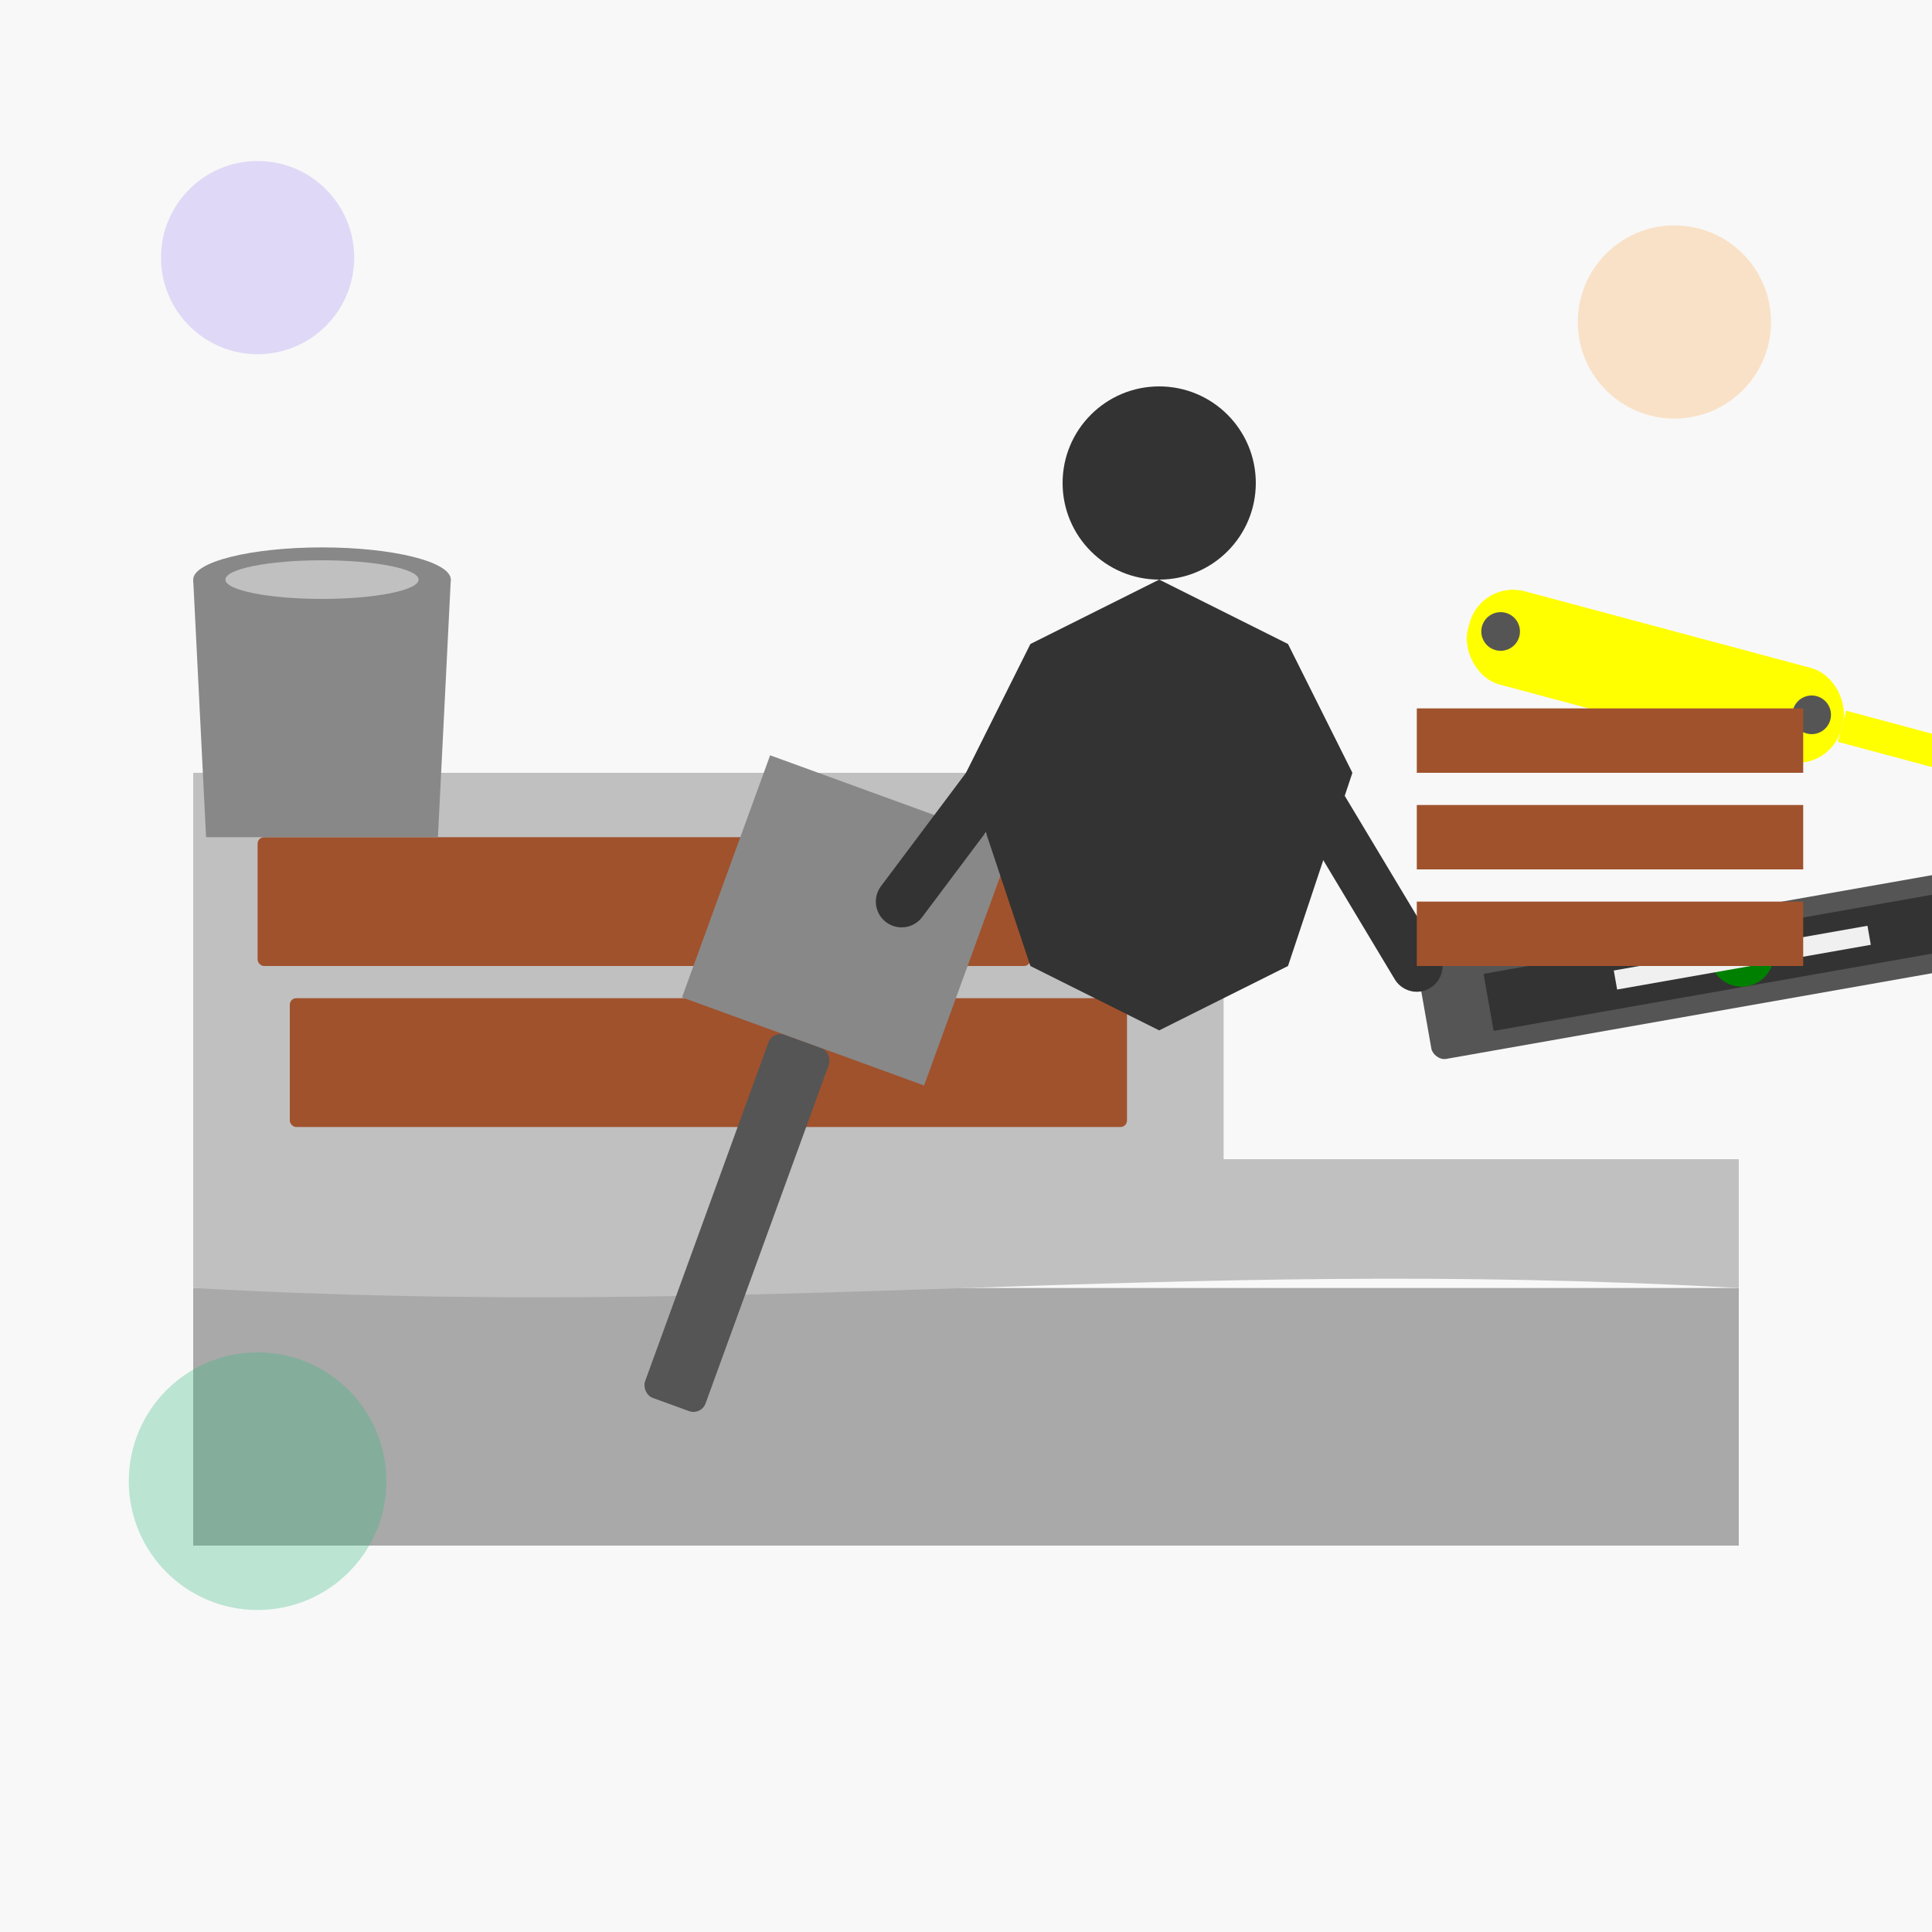 <svg width="300" height="300" viewBox="0 0 300 300" xmlns="http://www.w3.org/2000/svg">
  <style>
    .primary { fill: #2CB67D; }
    .secondary { fill: #7F5AF0; }
    .accent { fill: #FF8906; }
    .dark { fill: #16161A; }
    .light { fill: #FFFFFE; }
    .gray { fill: #94A1B2; }
    .wood { fill: #A0522D; }
    .screed { fill: #C0C0C0; }
  </style>
  
  <!-- Background -->
  <rect x="0" y="0" width="300" height="300" fill="#F8F8F8" />
  
  <!-- Floor base (concrete foundation) -->
  <rect x="30" y="200" width="240" height="40" fill="#A9A9A9" />
  
  <!-- Floor screed being applied -->
  <path d="M30 180 L270 180 L270 200 C180 195, 120 205, 30 200 L30 180" class="screed" />
  
  <!-- Floor with partially laid wood flooring -->
  <g>
    <!-- Screed layer -->
    <path d="M30 180 L30 120 L190 120 L190 180 L30 180" class="screed" />
    
    <!-- Wood planks -->
    <g transform="translate(40, 130)">
      <!-- Row 1 -->
      <rect x="0" y="0" width="120" height="20" rx="1" class="wood" />
      
      <!-- Row 2 -->
      <rect x="5" y="25" width="130" height="20" rx="1" class="wood" />
    </g>
  </g>
  
  <!-- Tools and equipment -->
  <g>
    <!-- Level tool -->
    <g transform="translate(220, 150) rotate(-10)">
      <rect x="0" y="0" width="100" height="15" rx="2" fill="#555" />
      <rect x="10" y="3" width="80" height="9" fill="#333" />
      <circle cx="50" cy="7" r="5" fill="green" />
      <rect x="30" y="6" width="40" height="3" fill="#F0F0F0" />
    </g>
    
    <!-- Trowel -->
    <g transform="translate(120, 160) rotate(20)">
      <rect x="0" y="0" width="10" height="60" rx="2" fill="#555" /> <!-- Handle -->
      <path d="M-15 0 L25 0 L25 -40 L-15 -40 L-15 0" fill="#888" /> <!-- Trowel head -->
    </g>
    
    <!-- Bucket of screed mix -->
    <g transform="translate(50, 90)">
      <path d="M-20 0 L20 0 L18 40 L-18 40 L-20 0" fill="#888" /> <!-- Bucket -->
      <ellipse cx="0" cy="0" rx="20" ry="5" fill="#888" /> <!-- Bucket top rim -->
      <ellipse cx="0" cy="0" rx="15" ry="3" class="screed" /> <!-- Screed visible at top -->
    </g>
  </g>
  
  <!-- Worker elements -->
  <g transform="translate(180, 90)">
    <!-- Kneeling worker silhouette -->
    <path d="M0 0 L20 10 L30 30 L20 60 L0 70 L-20 60 L-30 30 L-20 10 L0 0" fill="#333" />
    <circle cx="0" cy="-15" r="15" fill="#333" />
    
    <!-- Arms working -->
    <path d="M-10 10 L-40 50" stroke="#333" stroke-width="8" stroke-linecap="round" />
    <path d="M10 10 L40 60" stroke="#333" stroke-width="8" stroke-linecap="round" />
  </g>
  
  <!-- Measurement tape -->
  <g transform="translate(230, 90) rotate(15)">
    <rect x="0" y="0" width="60" height="15" rx="7" fill="yellow" />
    <rect x="60" y="5" width="30" height="5" fill="yellow" />
    <circle cx="5" cy="7" r="3" fill="#555" />
    <circle cx="55" cy="7" r="3" fill="#555" />
  </g>
  
  <!-- Wood planks stack -->
  <g transform="translate(260, 110)">
    <rect x="-40" y="0" width="60" height="10" class="wood" />
    <rect x="-40" y="15" width="60" height="10" class="wood" />
    <rect x="-40" y="30" width="60" height="10" class="wood" />
  </g>
  
  <!-- Decorative elements -->
  <circle cx="260" cy="50" r="15" class="accent" opacity="0.2" />
  <circle cx="40" cy="40" r="15" class="secondary" opacity="0.2" />
  <circle cx="40" cy="230" r="20" class="primary" opacity="0.3" />
</svg>
